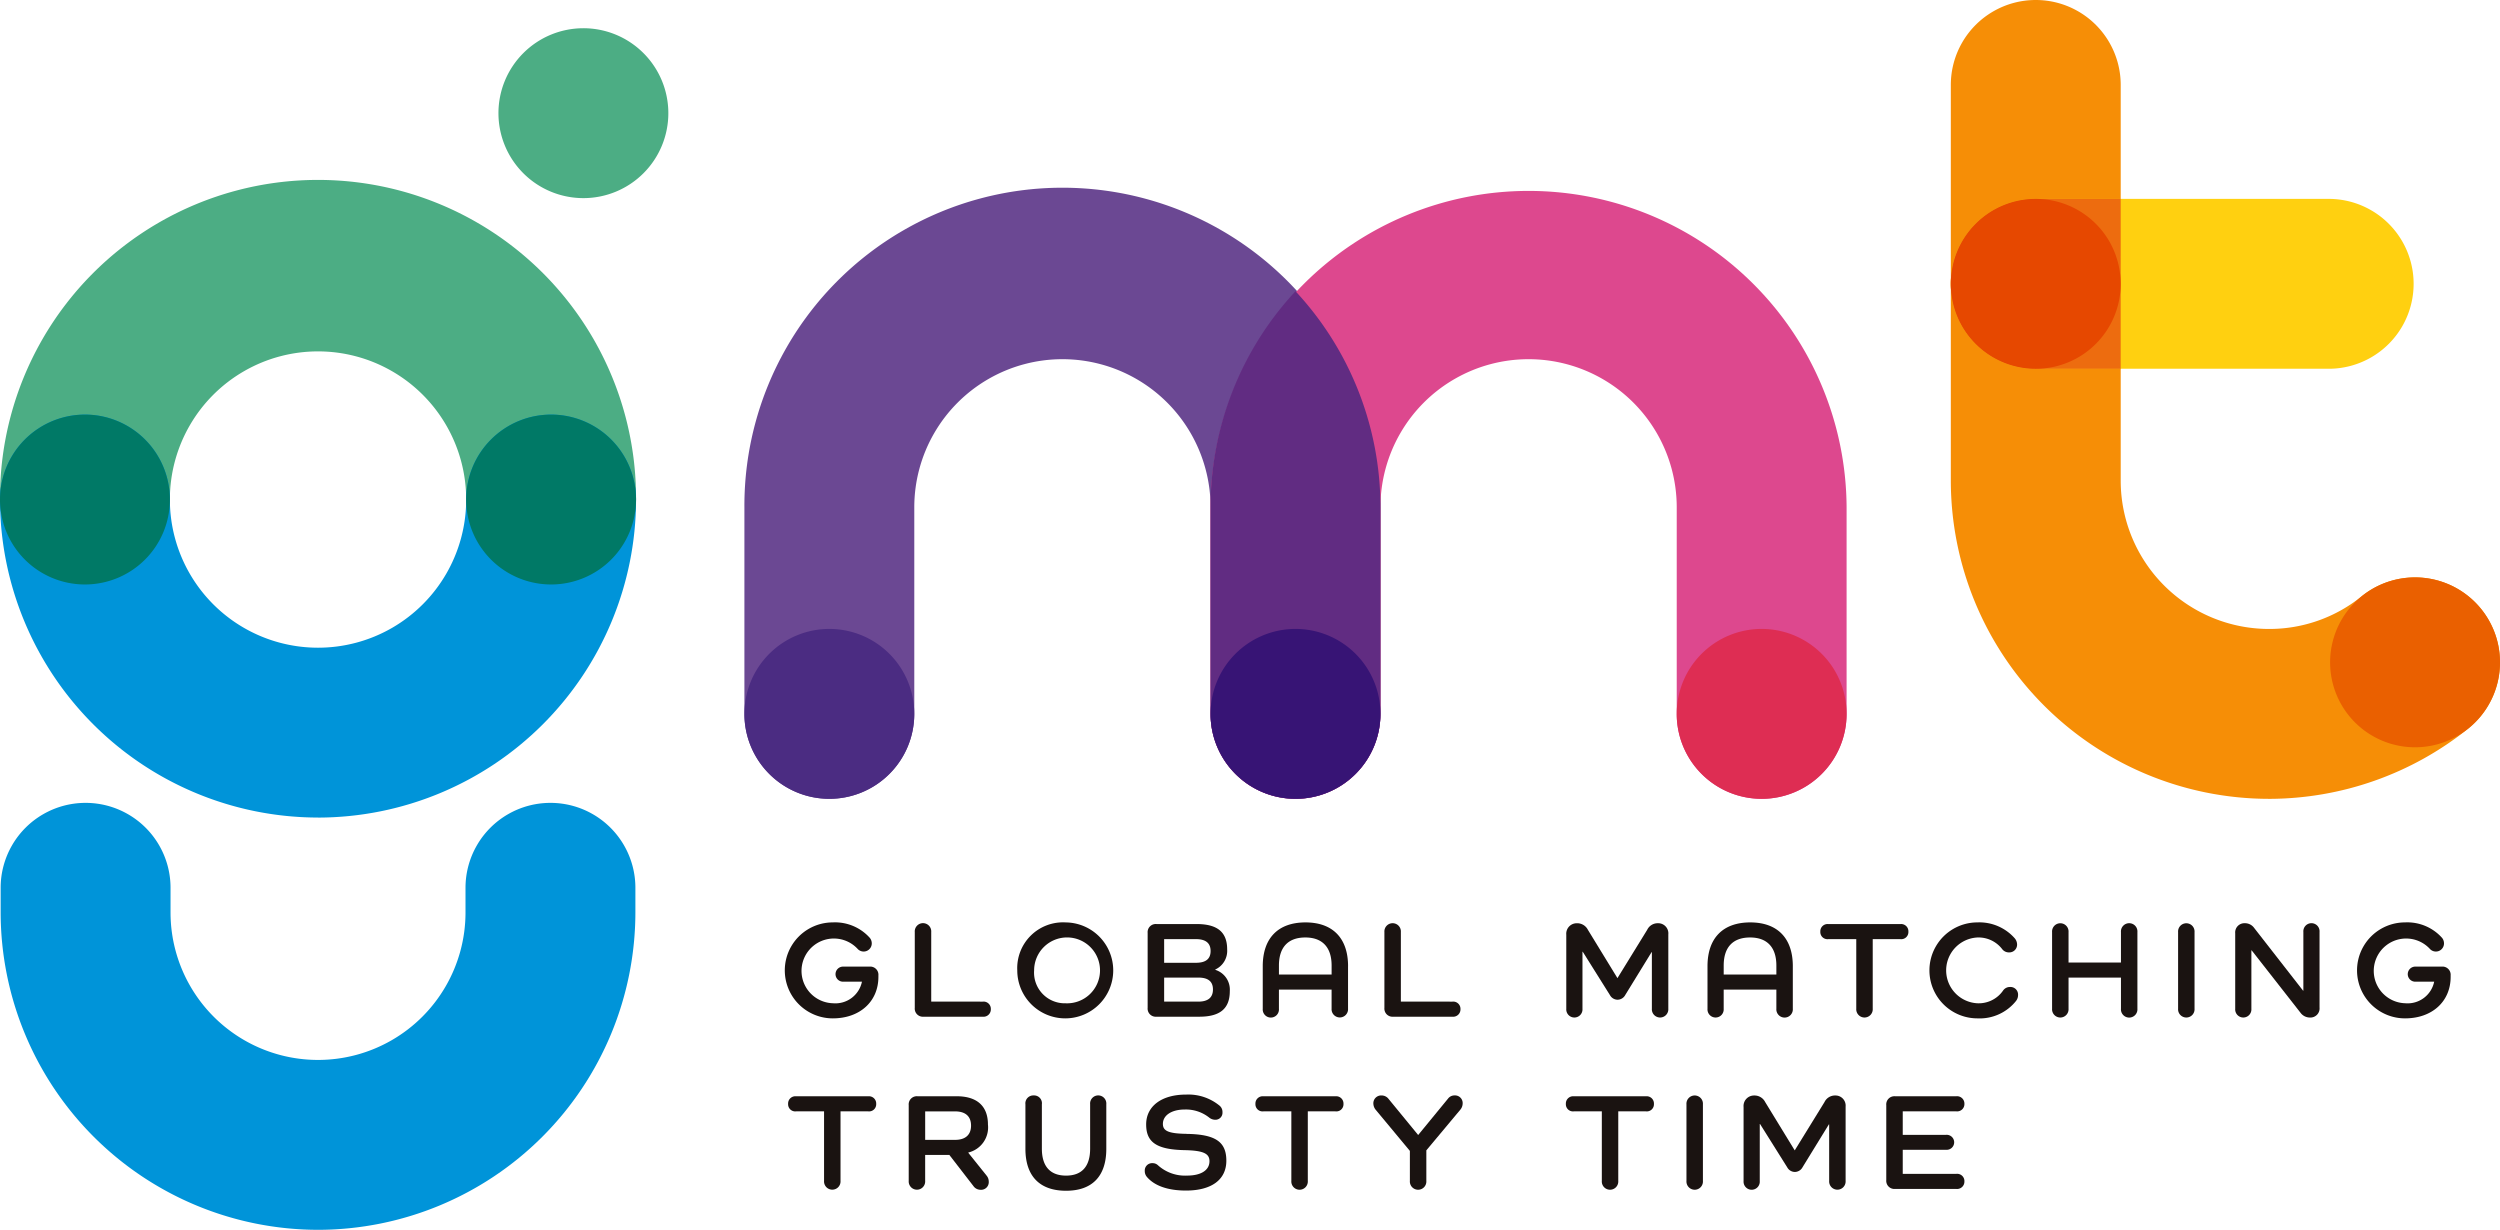 <svg xmlns="http://www.w3.org/2000/svg" xmlns:xlink="http://www.w3.org/1999/xlink" width="310" height="152.498" viewBox="0 0 310 152.498"><defs><clipPath id="a"><rect width="310" height="152.498" fill="none"/></clipPath></defs><g clip-path="url(#a)"><path d="M106.942,118.806c0,3.052-2.3,5.144-5.657,5.144a5.949,5.949,0,1,1,0-11.9,5.781,5.781,0,0,1,4.594,1.92,1.09,1.09,0,0,1,.24.7,1.008,1.008,0,0,1-1.766.65,4.014,4.014,0,1,0-3.051,6.755,3.364,3.364,0,0,0,3.6-2.674h-2.28a.936.936,0,1,1,0-1.868h3.205a1.014,1.014,0,0,1,1.115,1.1Z" transform="translate(1.98 2.328)" fill="#1a1311"/><path d="M119.543,121.873a.9.9,0,0,1,1.012.926.91.91,0,0,1-1.012.943h-7.32a1.009,1.009,0,0,1-1.1-1.1v-9.4a1.023,1.023,0,1,1,2.04,0v8.623Z" transform="translate(2.309 2.33)" fill="#1a1311"/><path d="M129.558,112.052A5.949,5.949,0,1,1,123.575,118a5.678,5.678,0,0,1,5.983-5.949m0,10.029a4.085,4.085,0,1,0-3.893-4.08,3.805,3.805,0,0,0,3.893,4.08" transform="translate(2.567 2.328)" fill="#1a1311"/><path d="M147.8,117.928a2.575,2.575,0,0,1,1.8,2.64c0,2.16-1.2,3.172-3.788,3.172h-5.3a1.009,1.009,0,0,1-1.1-1.1V113.35a1.009,1.009,0,0,1,1.1-1.1h4.972c2.571,0,3.788.994,3.788,3.138a2.554,2.554,0,0,1-1.474,2.5Zm-2.4-.875c1.2,0,1.818-.463,1.818-1.458s-.618-1.475-1.818-1.475h-3.942v2.933Zm.292,4.817c1.2,0,1.818-.5,1.818-1.509s-.618-1.474-1.818-1.474h-4.234v2.983Z" transform="translate(2.896 2.332)" fill="#1a1311"/><path d="M163.97,117.486v5.264a1.022,1.022,0,1,1-2.04,0v-2.366H155.4v2.383a1.006,1.006,0,1,1-2.006,0v-5.282c0-3.5,1.92-5.434,5.3-5.434,3.359,0,5.279,1.937,5.279,5.434m-2.04-.085c0-2.281-1.166-3.481-3.257-3.481-2.126,0-3.275,1.2-3.275,3.481v1.114h6.532Z" transform="translate(3.187 2.328)" fill="#1a1311"/><path d="M176.593,121.873a.9.9,0,0,1,1.012.926.911.911,0,0,1-1.012.943h-7.321a1.01,1.01,0,0,1-1.1-1.1v-9.4a1.023,1.023,0,1,1,2.041,0v8.623Z" transform="translate(3.494 2.33)" fill="#1a1311"/><path d="M202.918,113.523v9.225a1.022,1.022,0,1,1-2.039,0v-7.013h-.035l-3.257,5.3a1.1,1.1,0,0,1-.959.6,1.086,1.086,0,0,1-.944-.566l-3.377-5.385h-.034v7.081a1.006,1.006,0,1,1-2.007,0v-9.189a1.3,1.3,0,0,1,1.32-1.423,1.479,1.479,0,0,1,1.355.805l3.669,6,3.686-5.984a1.444,1.444,0,0,1,1.337-.823,1.256,1.256,0,0,1,1.286,1.371" transform="translate(3.953 2.33)" fill="#1a1311"/><path d="M218,117.486v5.264a1.023,1.023,0,1,1-2.04,0v-2.366h-6.532v2.383a1.006,1.006,0,1,1-2.007,0v-5.282c0-3.5,1.921-5.434,5.3-5.434,3.36,0,5.28,1.937,5.28,5.434m-2.04-.085c0-2.281-1.166-3.481-3.257-3.481-2.126,0-3.275,1.2-3.275,3.481v1.114h6.532Z" transform="translate(4.309 2.328)" fill="#1a1311"/><path d="M231.053,112.253a.9.9,0,0,1,.994.943.884.884,0,0,1-.994.925h-3.429v8.624a1.023,1.023,0,1,1-2.041,0v-8.624H222.12a.884.884,0,0,1-.994-.925.9.9,0,0,1,.994-.943Z" transform="translate(4.594 2.332)" fill="#1a1311"/><path d="M245.147,121.755a5.765,5.765,0,0,1-4.817,2.195,5.949,5.949,0,1,1,0-11.9,5.842,5.842,0,0,1,4.612,1.954,1.21,1.21,0,0,1,.308.773.964.964,0,0,1-.994.994,1.043,1.043,0,0,1-.857-.412,3.7,3.7,0,0,0-3.051-1.44,4.085,4.085,0,0,0,0,8.161,3.672,3.672,0,0,0,3.188-1.612,1.032,1.032,0,0,1,.841-.411.945.945,0,0,1,.994.994,1.182,1.182,0,0,1-.224.7" transform="translate(4.869 2.328)" fill="#1a1311"/><path d="M259.86,113.249v9.5a1.023,1.023,0,1,1-2.04,0V118.89h-6.5v3.858a1.023,1.023,0,1,1-2.041,0v-9.5a1.023,1.023,0,1,1,2.041,0v3.772h6.5v-3.772a1.023,1.023,0,1,1,2.04,0" transform="translate(5.179 2.33)" fill="#1a1311"/><path d="M266.626,113.249v9.5a1.022,1.022,0,1,1-2.039,0v-9.5a1.022,1.022,0,1,1,2.039,0" transform="translate(5.497 2.33)" fill="#1a1311"/><path d="M281.982,113.232v9.361a1.135,1.135,0,0,1-1.182,1.252,1.446,1.446,0,0,1-1.183-.6l-6.052-7.732h-.035v7.253a1.005,1.005,0,1,1-2.005,0V113.4a1.144,1.144,0,0,1,1.182-1.251,1.4,1.4,0,0,1,1.166.583l6.069,7.783h.034v-7.286a1.006,1.006,0,1,1,2.006,0" transform="translate(5.641 2.33)" fill="#1a1311"/><path d="M297.932,118.806c0,3.052-2.3,5.144-5.657,5.144a5.949,5.949,0,1,1,0-11.9,5.781,5.781,0,0,1,4.594,1.92,1.089,1.089,0,0,1,.239.7,1.007,1.007,0,0,1-1.765.65,4.014,4.014,0,1,0-3.052,6.755,3.365,3.365,0,0,0,3.6-2.674h-2.28a.936.936,0,1,1,0-1.868h3.205a1.014,1.014,0,0,1,1.115,1.1Z" transform="translate(5.948 2.328)" fill="#1a1311"/><path d="M105.665,133.173a.9.9,0,0,1,.994.943.885.885,0,0,1-.994.926h-3.429v8.624a1.023,1.023,0,1,1-2.042,0v-8.624H96.731a.885.885,0,0,1-.994-.926.9.9,0,0,1,.994-.943Z" transform="translate(1.989 2.767)" fill="#1a1311"/><path d="M120.038,143a1.169,1.169,0,0,1,.275.754.95.95,0,0,1-1.028,1.012,1.073,1.073,0,0,1-.875-.463l-2.983-3.858h-3v3.224a1.022,1.022,0,1,1-2.04,0v-9.4a1.009,1.009,0,0,1,1.1-1.1h4.851c2.52,0,3.875,1.217,3.875,3.515a3.2,3.2,0,0,1-2.435,3.462v.035Zm-3.909-4.423c1.3,0,1.988-.635,1.988-1.766,0-1.148-.686-1.766-1.988-1.766h-3.7v3.532Z" transform="translate(2.293 2.767)" fill="#1a1311"/><path d="M134.594,134.153v5.537c0,3.4-1.749,5.2-4.99,5.2-3.257,0-5.04-1.8-5.04-5.2v-5.52a.984.984,0,0,1,1.029-1.1.971.971,0,0,1,1.011,1.1v5.5c0,2.211,1.046,3.342,3,3.342s2.984-1.131,2.984-3.342v-5.52a1.006,1.006,0,1,1,2.006,0" transform="translate(2.588 2.764)" fill="#1a1311"/><path d="M144.258,137.841c3.618.051,4.92,1.012,4.92,3.326,0,2.349-1.834,3.7-5.006,3.7-2.229,0-3.909-.583-4.852-1.7a1.1,1.1,0,0,1-.257-.737.909.909,0,0,1,.961-.96.949.949,0,0,1,.651.24,5,5,0,0,0,3.651,1.3c1.715,0,2.76-.669,2.76-1.782,0-.944-.737-1.321-3.068-1.372-3.515-.069-4.783-.994-4.783-3.189,0-2.263,1.92-3.7,4.937-3.7a6.09,6.09,0,0,1,4.183,1.389,1.014,1.014,0,0,1,.343.805.867.867,0,0,1-.857.926,1.2,1.2,0,0,1-.754-.24,4.643,4.643,0,0,0-3.068-1.029c-1.629,0-2.709.72-2.709,1.783,0,.875.686,1.2,2.949,1.234" transform="translate(2.889 2.762)" fill="#1a1311"/><path d="M162.429,133.173a.9.9,0,0,1,.994.943.884.884,0,0,1-.994.926H159v8.624a1.023,1.023,0,1,1-2.041,0v-8.624H153.5a.885.885,0,0,1-.994-.926.9.9,0,0,1,.994-.943Z" transform="translate(3.168 2.767)" fill="#1a1311"/><path d="M173.4,143.669a1.023,1.023,0,1,1-2.041,0v-3.721l-4.218-5.075a1.252,1.252,0,0,1-.308-.753.968.968,0,0,1,1.028-1.047,1.08,1.08,0,0,1,.857.43l3.669,4.475,3.7-4.51a1,1,0,0,1,.805-.4.95.95,0,0,1,1.012,1,1.236,1.236,0,0,1-.292.772L173.4,139.88Z" transform="translate(3.466 2.764)" fill="#1a1311"/><path d="M200.142,133.173a.9.9,0,0,1,.994.943.884.884,0,0,1-.994.926h-3.429v8.624a1.022,1.022,0,1,1-2.039,0v-8.624H191.21a.884.884,0,0,1-.994-.926.9.9,0,0,1,.994-.943Z" transform="translate(3.952 2.767)" fill="#1a1311"/><path d="M206.906,134.169v9.5a1.023,1.023,0,1,1-2.041,0v-9.5a1.023,1.023,0,1,1,2.041,0" transform="translate(4.256 2.764)" fill="#1a1311"/><path d="M224.456,134.445v9.225a1.022,1.022,0,1,1-2.04,0v-7.013h-.035l-3.257,5.3a1.1,1.1,0,0,1-.959.6,1.084,1.084,0,0,1-.944-.566l-3.377-5.384h-.034v7.081a1.006,1.006,0,1,1-2.007,0V134.5a1.3,1.3,0,0,1,1.32-1.423,1.478,1.478,0,0,1,1.355.806l3.669,6,3.686-5.983a1.444,1.444,0,0,1,1.337-.824,1.256,1.256,0,0,1,1.286,1.372" transform="translate(4.4 2.765)" fill="#1a1311"/><path d="M237.815,142.792a.9.9,0,0,1,1.012.926.911.911,0,0,1-1.012.943h-7.577a1.01,1.01,0,0,1-1.1-1.1V134.27a1.01,1.01,0,0,1,1.1-1.1h7.577a.912.912,0,0,1,1.012.944.9.9,0,0,1-1.012.925H231.18v2.914h5.367a.93.93,0,1,1,0,1.853H231.18v2.983Z" transform="translate(4.76 2.767)" fill="#1a1311"/><path d="M276.414,99.056a39.479,39.479,0,0,1-39.435-39.435V10.533a10.533,10.533,0,1,1,21.066,0V59.621A18.39,18.39,0,0,0,276.414,77.99a18.156,18.156,0,0,0,11.518-4.059,10.533,10.533,0,0,1,13.225,16.4,39.542,39.542,0,0,1-24.744,8.727" transform="translate(4.923)" fill="#f68e06"/><path d="M283.834,45.225H247.511a10.533,10.533,0,1,1,0-21.066h36.322a10.533,10.533,0,0,1,0,21.066" transform="translate(4.923 0.502)" fill="#ffd010"/><path d="M258.044,24.16H247.511a10.534,10.534,0,0,0-10.533,10.509v.048a10.534,10.534,0,0,0,10.533,10.509h10.532Z" transform="translate(4.923 0.502)" fill="#ed6c0f"/><path d="M81.616,13.962A10.533,10.533,0,1,1,71.083,3.43,10.532,10.532,0,0,1,81.616,13.962" transform="translate(1.258 0.071)" fill="#4cad84"/><path d="M68.338,72.017A10.532,10.532,0,0,1,57.805,61.485a18.37,18.37,0,1,0-36.74,0A10.533,10.533,0,0,1,0,61.485a39.435,39.435,0,1,1,78.869,0A10.531,10.531,0,0,1,68.338,72.017" transform="translate(0 0.458)" fill="#4cad84"/><path d="M39.436,100.331A39.48,39.48,0,0,1,0,60.9a10.533,10.533,0,1,1,21.066,0,18.369,18.369,0,0,0,36.739,0,10.533,10.533,0,1,1,21.066,0,39.48,39.48,0,0,1-39.435,39.435" transform="translate(0 1.046)" fill="#0094d9"/><path d="M21.066,60.9A10.533,10.533,0,1,1,10.533,50.363,10.532,10.532,0,0,1,21.066,60.9" transform="translate(0 1.046)" fill="#007966"/><path d="M77.694,60.9A10.533,10.533,0,1,1,67.161,50.363,10.532,10.532,0,0,1,77.694,60.9" transform="translate(1.176 1.046)" fill="#007966"/><path d="M258.043,34.692A10.533,10.533,0,1,1,247.51,24.16a10.532,10.532,0,0,1,10.532,10.532" transform="translate(4.923 0.502)" fill="#e64800"/><path d="M304.12,80.673a10.533,10.533,0,1,1-10.532-10.532A10.532,10.532,0,0,1,304.12,80.673" transform="translate(5.88 1.457)" fill="#ea6000"/><path d="M39.433,150.471A39.4,39.4,0,0,1,.079,111.118v-3.055a10.533,10.533,0,0,1,21.066,0v3.055a18.288,18.288,0,1,0,36.576,0v-3.055a10.533,10.533,0,0,1,21.066,0v3.055a39.4,39.4,0,0,1-39.354,39.354" transform="translate(0.002 2.026)" fill="#0094d9"/><path d="M158.764,98.578a10.532,10.532,0,0,1-10.532-10.532V62.432a18.369,18.369,0,1,0-36.739,0V88.043a10.533,10.533,0,1,1-21.066,0V62.432a39.435,39.435,0,1,1,78.869,0V88.046a10.532,10.532,0,0,1-10.532,10.532" transform="translate(1.879 0.478)" fill="#6b4893"/><path d="M215.391,98.578a10.532,10.532,0,0,1-10.532-10.532V62.432a18.369,18.369,0,1,0-36.739,0V88.043a10.533,10.533,0,1,1-21.066,0V62.432a39.435,39.435,0,0,1,78.869,0V88.046a10.532,10.532,0,0,1-10.532,10.532" transform="translate(3.055 0.478)" fill="#dd488e"/><path d="M157.587,35.377A39.286,39.286,0,0,0,147.055,62.17V87.789q0,.273.013.542a10.533,10.533,0,0,0,21.051-.544V62.17a39.286,39.286,0,0,0-10.532-26.793" transform="translate(3.055 0.735)" fill="#612c82"/><path d="M111.492,86.936A10.533,10.533,0,1,1,100.959,76.4a10.532,10.532,0,0,1,10.532,10.532" transform="translate(1.879 1.587)" fill="#4b2c82"/><path d="M224.747,86.936A10.533,10.533,0,1,1,214.214,76.4a10.532,10.532,0,0,1,10.532,10.532" transform="translate(4.231 1.587)" fill="#de2d53"/><path d="M168.12,86.936A10.533,10.533,0,1,1,157.587,76.4,10.532,10.532,0,0,1,168.12,86.936" transform="translate(3.055 1.587)" fill="#371475"/></g></svg>